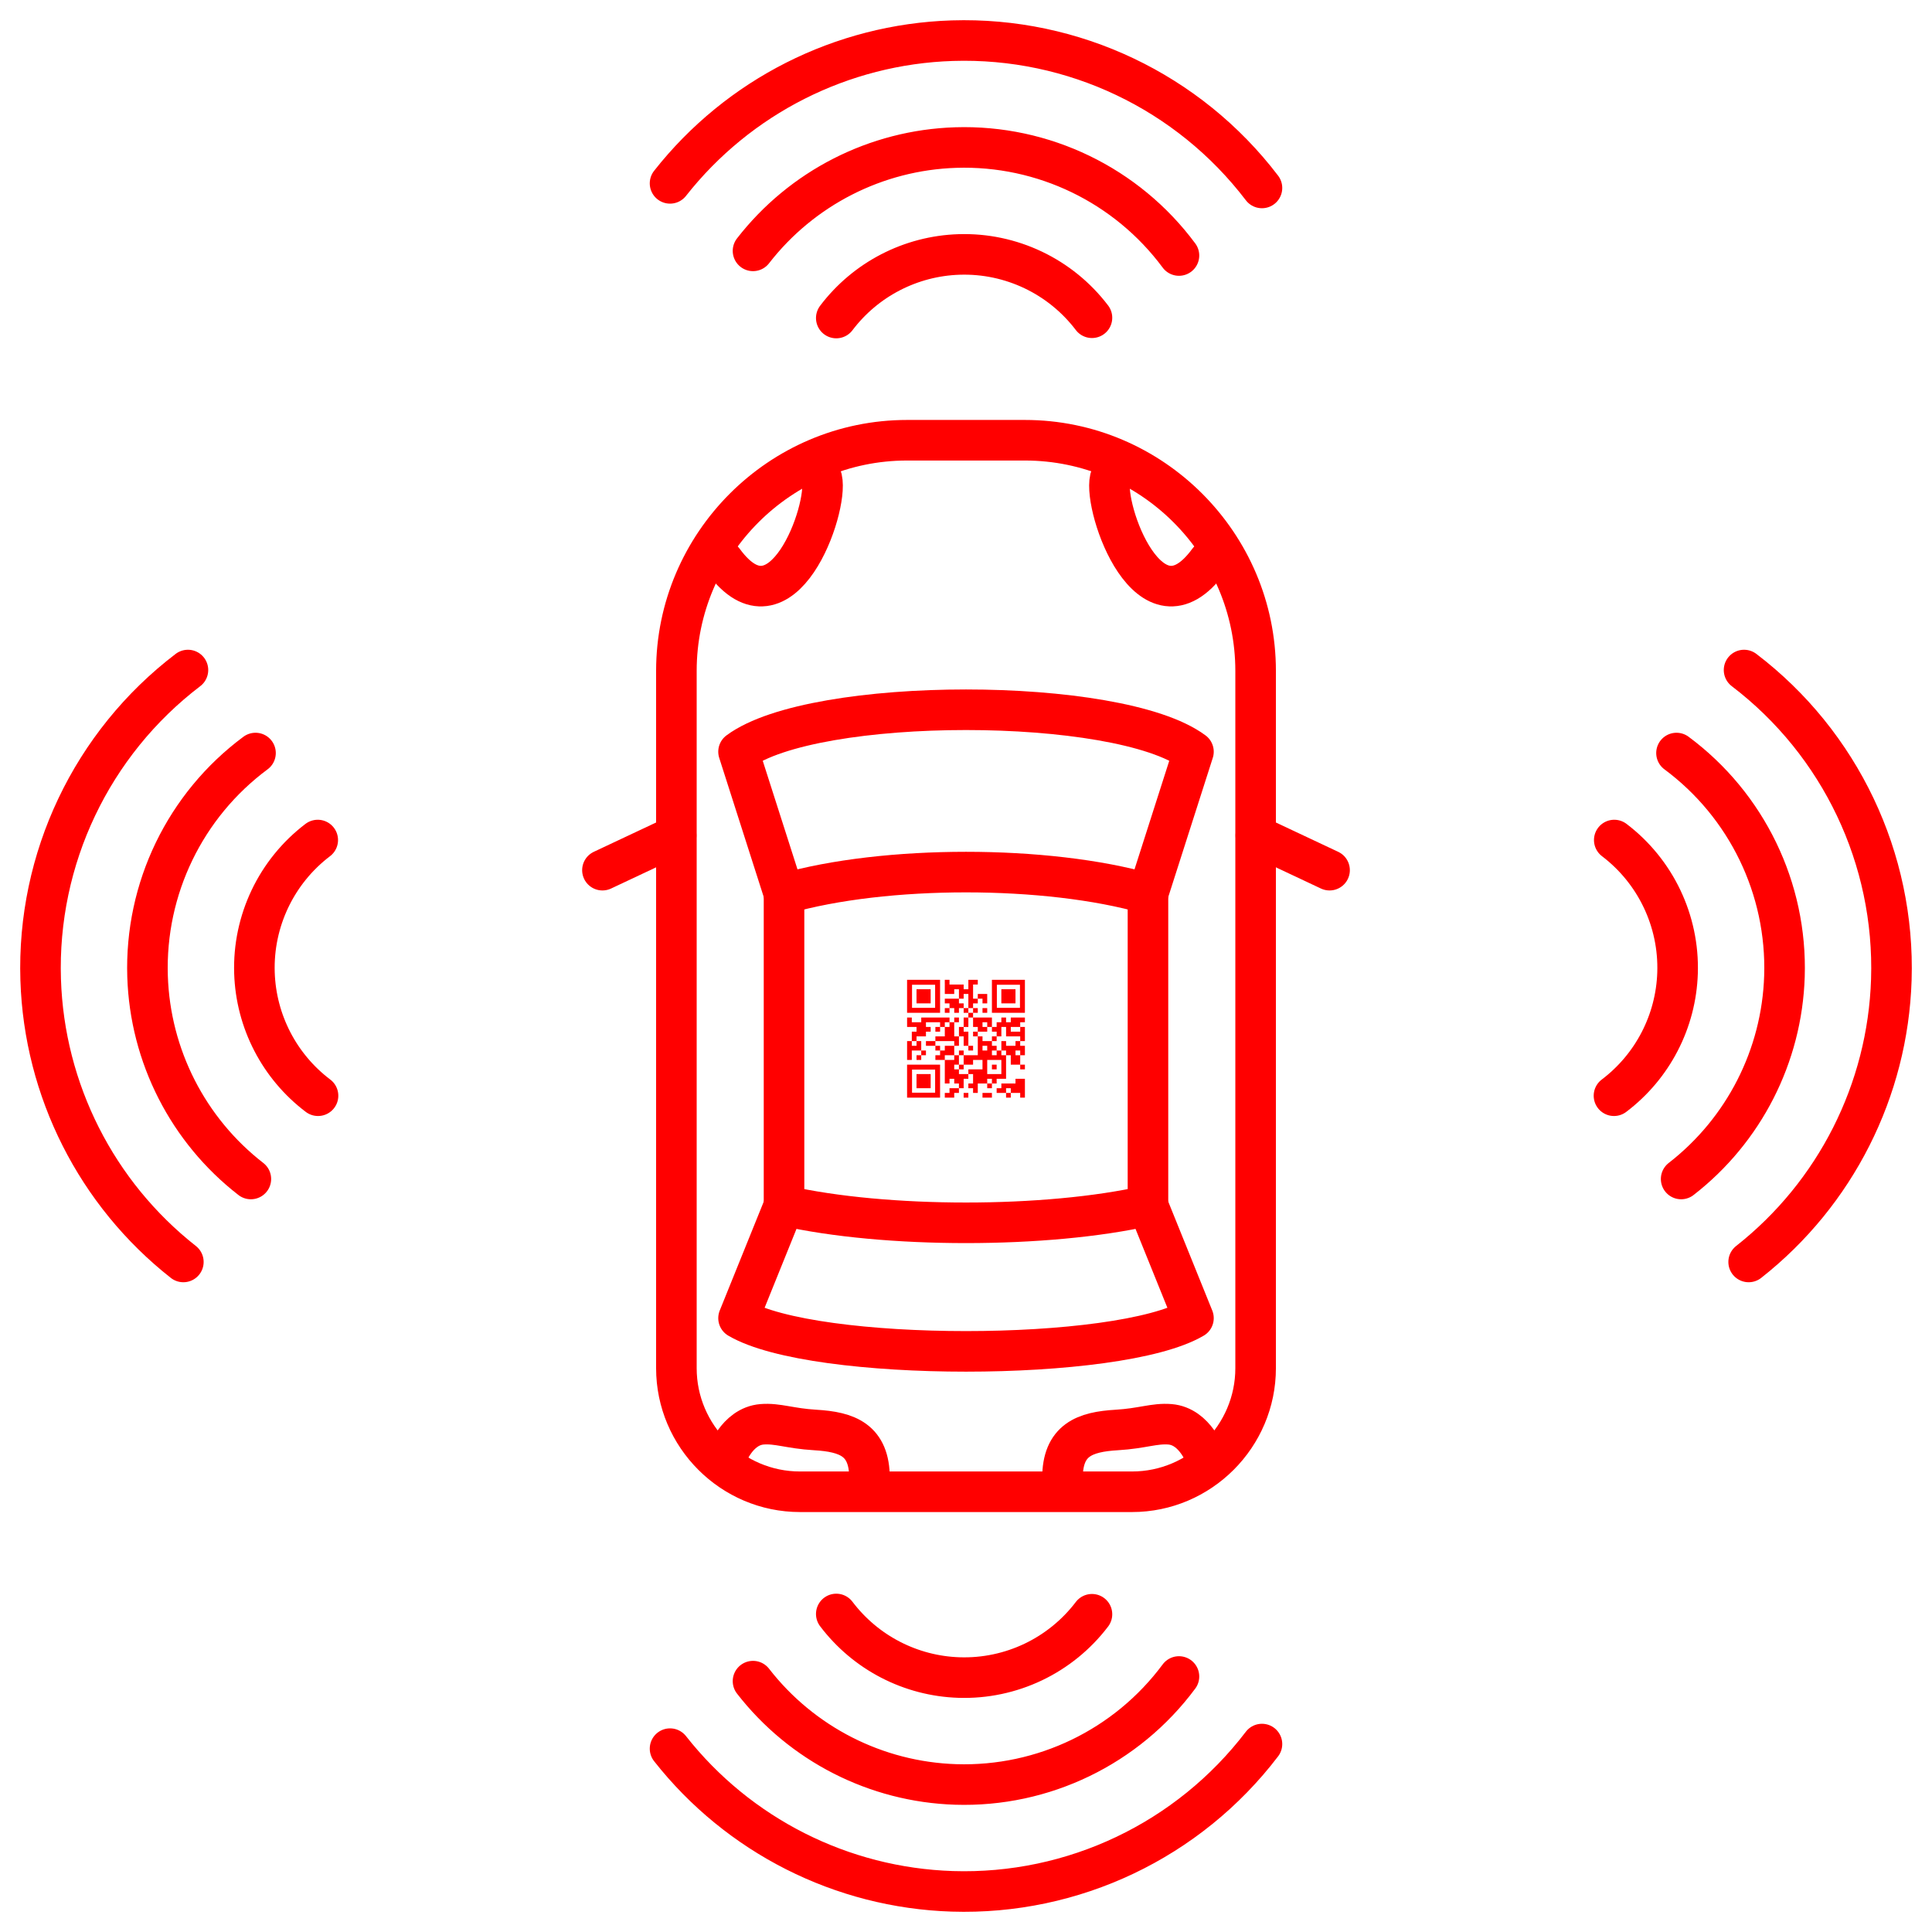<?xml version="1.0" encoding="UTF-8"?>
<!DOCTYPE svg PUBLIC "-//W3C//DTD SVG 1.1//EN" "http://www.w3.org/Graphics/SVG/1.1/DTD/svg11.dtd">
<!-- Creator: CorelDRAW -->
<svg xmlns="http://www.w3.org/2000/svg" xml:space="preserve" width="3.333in" height="3.333in" version="1.1" style="shape-rendering:geometricPrecision; text-rendering:geometricPrecision; image-rendering:optimizeQuality; fill-rule:evenodd; clip-rule:evenodd"
viewBox="0 0 3333.33 3333.33"
 xmlns:xlink="http://www.w3.org/1999/xlink"
 xmlns:xodm="http://www.corel.com/coreldraw/odm/2003">
 <defs>
  <style type="text/css">
   <![CDATA[
    .str1 {stroke:red;stroke-width:70;stroke-miterlimit:2.613}
    .str0 {stroke:red;stroke-width:70;stroke-linecap:round;stroke-linejoin:round;stroke-miterlimit:2.613}
    .str4 {stroke:red;stroke-width:70;stroke-linecap:round;stroke-linejoin:round;stroke-miterlimit:2.613}
    .str5 {stroke:red;stroke-width:70;stroke-linecap:round;stroke-linejoin:round;stroke-miterlimit:2.613}
    .str3 {stroke:red;stroke-width:70;stroke-linecap:round;stroke-linejoin:round;stroke-miterlimit:2.613}
    .str2 {stroke:red;stroke-width:70;stroke-linecap:round;stroke-linejoin:round;stroke-miterlimit:2.613}
    .fil0 {fill:none}
    .fil1 {fill:red;fill-rule:nonzero}
   ]]>
  </style>
 </defs>
 <g id="Layer_x0020_1">
  <rect class="fil0" x="-0" y="-0.01" width="3333.33" height="3333.33"/>
  <path class="fil0 str0" d="M1380.17 2573.78l573 0c117.25,0 213.18,-95.93 213.18,-213.18l0 -1203.11c0,-218.86 -179.07,-397.93 -397.94,-397.93l-203.48 0c-218.87,0 -397.93,179.07 -397.93,397.93l0 1203.11c0,117.25 95.93,213.18 213.18,213.18z"/>
  <path class="fil0 str0" d="M1352.7 2080.04l-78.48 194.19c129.96,76.43 654.93,76.43 784.89,0l-78.48 -194.19c-174.23,39.61 -453.7,39.61 -627.93,0z"/>
  <path class="fil0 str0" d="M1980.63 1542.15l78.48 -245.22c-129.96,-96.51 -654.93,-96.51 -784.89,0l78.48 245.22c174.23,-50.02 453.7,-50.02 627.93,0z"/>
  <line class="fil0 str0" x1="1980.62" y1="1532.87" x2="1980.62" y2= "2074.16" />
  <line class="fil0 str0" x1="1352.7" y1="1532.87" x2="1352.7" y2= "2074.16" />
  <line class="fil0 str0" x1="1039.4" y1="1501.33" x2="1166.58" y2= "1441.48" />
  <line class="fil0 str0" x1="2293.93" y1="1501.33" x2="2166.74" y2= "1441.48" />
  <path class="fil0 str0" d="M1248.12 967.65c100.87,137.78 181.7,-90.31 169.92,-141.62"/>
  <path class="fil0 str0" d="M2085.2 967.65c-100.87,137.78 -181.71,-90.31 -169.92,-141.62"/>
  <path class="fil0 str1" d="M1252.79 2514.92c0,0 17.75,-53.89 61.96,-57.53 26.73,-2.2 48.17,7.23 91.55,9.78 55.53,3.26 93.91,17.09 93.91,83.24"/>
  <path class="fil0 str1" d="M2080.53 2514.92c0,0 -17.75,-53.89 -61.96,-57.53 -26.73,-2.2 -48.17,7.23 -91.55,9.78 -55.53,3.26 -93.91,17.09 -93.91,83.24"/>
  <g id="_2524861291920">
   <path class="fil0 str2" d="M1442.85 548.7c50.44,-66.7 128.33,-107.02 211.93,-109.69 89.58,-2.86 175,37.84 229.21,109.21m-727.94 -231.87c117.99,-149.96 296.25,-240.08 486.96,-246.17 208.7,-6.66 407.74,88 534.29,254.09m-878.1 108.55c84.22,-108.51 212.41,-173.85 349.69,-178.23 151.17,-4.82 295.1,64.76 385.21,186.25"/>
   <path class="fil0 str3" d="M1442.85 2784.64c50.44,66.7 128.33,107.02 211.93,109.69 89.58,2.86 175,-37.84 229.21,-109.21m-727.94 231.87c117.99,149.96 296.25,240.08 486.96,246.17 208.7,6.66 407.74,-88 534.29,-254.09m-878.1 -108.55c84.22,108.51 212.41,173.85 349.69,178.23 151.17,4.82 295.1,-64.76 385.21,-186.25"/>
  </g>
  <g id="_2524861294320">
   <path class="fil0 str4" d="M548.7 1890.48c-66.7,-50.44 -107.02,-128.33 -109.69,-211.93 -2.86,-89.58 37.84,-175 109.21,-229.21m-231.87 727.94c-149.96,-117.99 -240.08,-296.25 -246.17,-486.96 -6.66,-208.7 88,-407.74 254.09,-534.29m108.55 878.1c-108.51,-84.22 -173.85,-212.41 -178.23,-349.69 -4.82,-151.17 64.76,-295.1 186.25,-385.21"/>
   <path class="fil0 str5" d="M2784.64 1890.48c66.7,-50.44 107.02,-128.33 109.69,-211.93 2.86,-89.58 -37.84,-175 -109.21,-229.21m231.87 727.94c149.96,-117.99 240.08,-296.25 246.17,-486.96 6.66,-208.7 -88,-407.74 -254.09,-534.29m-108.55 878.1c108.51,-84.22 173.85,-212.41 178.23,-349.69 4.82,-151.17 -64.76,-295.1 -186.25,-385.21"/>
  </g>
  <path class="fil1" d="M1630.07 1698.61l8.13 0 0 -8.13 -8.13 0 0 8.13zm-48.79 178.9l24.4 0 0 -24.39 -24.4 0 0 24.39zm146.37 -146.37l24.4 0 0 -24.39 -24.4 0 0 24.39zm-146.37 0l24.4 0 0 -24.39 -24.4 0 0 24.39zm32.12 105.72l-39.85 0 -8.54 0 0 8.54 0 39.85 0 8.54 8.54 0 39.85 0 8.54 0 0 -8.54 0 -39.85 0 -8.54 -8.54 0zm0 48.39l-39.85 0 0 -39.85 39.85 0 0 39.85zm146.37 -194.76l-39.85 0 -8.54 0 0 8.54 0 39.85 0 8.54 8.54 0 39.85 0 8.54 0 0 -8.54 0 -39.85 0 -8.54 -8.54 0zm0 48.38l-39.85 0 0 -39.85 39.85 0 0 39.85zm-146.37 -48.38l-39.85 0 -8.54 0 0 8.54 0 39.85 0 8.54 8.54 0 39.85 0 8.54 0 0 -8.54 0 -39.85 0 -8.54 -8.54 0zm0 48.38l-39.85 0 0 -39.85 39.85 0 0 39.85zm146.78 154.91l8.13 0 0 -8.13 -8.13 0 0 8.13zm-24.39 0l8.13 0 0 -8.13 -8.13 0 0 8.13zm-32.53 0l8.13 0 0 -8.13 -8.13 0 -8.13 0 0 8.13 8.13 0zm-40.66 0l8.13 0 0 -8.13 -8.13 0 0 8.13zm-24.39 0l8.13 0 0 -8.13 -8.13 0 -8.13 0 0 8.13 8.13 0zm121.98 -8.13l8.13 0 0 -8.13 0 -8.13 -8.13 0 -8.13 0 -8.13 0 -8.13 0 -8.13 0 0 8.13 -8.13 0 0 8.13 8.13 0 8.13 0 0 -8.13 8.13 0 0 8.13 8.13 0 8.13 0zm-81.32 0l8.13 0 0 -8.13 0 -8.13 -8.13 0 -8.13 0 0 8.13 8.13 0 0 8.13zm-32.53 0l8.13 0 0 -8.13 8.13 0 0 -8.13 -8.13 0 0 8.13 -8.13 0 -8.13 0 0 8.13 8.13 0zm56.93 -8.13l8.13 0 0 -8.13 -8.13 0 0 8.13zm56.92 -8.13l8.13 0 0 -8.13 -8.13 0 -8.13 0 0 8.13 8.13 0zm-48.79 0l8.13 0 0 -8.13 8.13 0 8.13 0 0 -8.13 0 -8.13 0 -8.13 0 -8.13 0 -8.13 8.13 0 0 8.13 0 8.13 8.13 0 8.13 0 0 8.13 8.13 0 0 -8.13 -8.13 0 0 -8.13 0 -8.13 8.13 0 0 -8.13 0 -8.13 -8.13 0 0 -8.13 8.13 0 0 -8.13 0 -8.13 0 -8.13 -8.13 0 0 -8.13 8.13 0 0 -8.13 -8.13 0 -8.13 0 -8.13 0 0 8.13 -8.13 0 0 -8.13 -8.13 0 0 8.13 -8.13 0 0 8.13 -8.13 0 0 -8.13 0 -8.13 -8.13 0 -8.13 0 -8.13 0 -8.13 0 0 -8.13 8.13 0 0 -8.13 -8.13 0 0 -8.13 8.13 0 0 -8.13 8.13 0 0 8.13 8.13 0 0 -8.13 0 -8.13 -8.13 0 -8.13 0 0 8.13 -8.13 0 0 -8.13 0 -8.13 0 -8.13 -8.13 0 0 8.13 -8.13 0 0 -8.13 -8.13 0 -8.13 0 -8.13 0 -8.13 0 0 8.13 0 8.13 8.13 0 8.13 0 0 -8.13 8.13 0 0 8.13 0 8.13 -8.13 0 -8.13 0 -8.13 0 0 8.13 8.13 0 0 8.13 -8.13 0 0 8.13 8.13 0 0 -8.13 8.13 0 0 8.13 8.13 0 0 -8.13 8.13 0 0 8.13 8.13 0 0 8.13 -8.13 0 0 8.13 0 8.13 -8.13 0 0 8.13 0 8.13 -8.13 0 0 -8.13 0 -8.13 0 -8.13 8.13 0 0 -8.13 -8.13 0 0 8.13 -8.13 0 0 -8.13 -8.13 0 -8.13 0 -8.13 0 -8.13 0 -8.13 0 -8.13 0 0 8.13 0 8.13 0 8.13 0 8.13 8.13 0 0 -8.13 8.13 0 0 -8.13 -8.13 0 0 -8.13 8.13 0 8.13 0 8.13 0 0 8.13 -8.13 0 0 8.13 8.13 0 0 -8.13 8.13 0 0 8.13 0 8.13 -8.13 0 -8.13 0 0 8.13 -8.13 0 -8.13 0 0 8.13 8.13 0 8.13 0 0 8.13 8.13 0 0 8.13 -8.13 0 0 8.13 8.13 0 8.13 0 0 8.13 0 8.13 0 8.13 0 8.13 0 8.13 8.13 0 0 -8.13 8.13 0 0 8.13 8.13 0 8.13 0 0 -8.13 8.13 0 0 -8.13 8.13 0 0 8.13 0 8.13 8.13 0 8.13 0 8.13 0 0 -8.13 8.13 0 0 8.13zm16.26 -16.26l-8.13 0 -8.13 0 -8.13 0 0 -8.13 0 -8.13 0 -8.13 8.13 0 8.13 0 8.13 0 0 8.13 0 8.13 0 8.13zm-56.92 0l-8.13 0 -8.13 0 0 -8.13 8.13 0 0 -8.13 8.13 0 8.13 0 0 -8.13 8.13 0 8.13 0 0 8.13 0 8.13 -8.13 0 -8.13 0 -8.13 0 0 8.13zm-16.26 -8.13l-8.13 0 0 -8.13 8.13 0 0 8.13zm56.92 0l8.13 0 0 -8.13 -8.13 0 0 8.13zm-48.79 -8.13l-8.13 0 0 -8.13 0 -8.13 8.13 0 0 8.13 0 8.13zm-16.26 -8.13l-8.13 0 -8.13 0 0 -8.13 8.13 0 8.13 0 0 8.13zm113.85 -8.13l-8.13 0 0 -8.13 8.13 0 0 8.13zm-24.39 0l-8.13 0 0 -8.13 8.13 0 0 8.13zm-16.26 0l-8.13 0 0 -8.13 8.13 0 0 8.13zm-32.53 0l-8.13 0 -8.13 0 -8.13 0 0 -8.13 -8.13 0 0 8.13 -8.13 0 0 -8.13 0 -8.13 8.13 0 0 -8.13 0 -8.13 8.13 0 0 8.13 0 8.13 8.13 0 0 8.13 8.13 0 0 -8.13 -8.13 0 0 -8.13 0 -8.13 0 -8.13 -8.13 0 0 -8.13 8.13 0 0 -8.13 0 -8.13 8.13 0 0 8.13 0 8.13 8.13 0 0 8.13 -8.13 0 0 8.13 8.13 0 0 8.13 0 8.13 0 8.13 0 8.13zm-105.72 8.13l8.13 0 0 -8.13 -8.13 0 0 8.13zm-16.26 0l8.13 0 0 -8.13 0 -8.13 0 -8.13 0 -8.13 -8.13 0 0 8.13 0 8.13 0 8.13 0 8.13zm162.64 -16.26l-8.13 0 0 -8.13 -8.13 0 0 -8.13 8.13 0 0 -8.13 8.13 0 0 -8.13 0 -8.13 8.13 0 0 8.13 0 8.13 8.13 0 8.13 0 8.13 0 0 8.13 -8.13 0 0 8.13 -8.13 0 -8.13 0 0 -8.13 -8.13 0 0 8.13 0 8.13zm-24.39 0l-8.13 0 0 -8.13 8.13 0 0 8.13zm-73.19 0l-8.13 0 0 -8.13 -8.13 0 0 -8.13 8.13 0 8.13 0 8.13 0 8.13 0 0 8.13 -8.13 0 -8.13 0 0 8.13zm-40.66 8.13l8.13 0 0 -8.13 -8.13 0 0 8.13zm-8.13 -8.13l8.13 0 0 -8.13 0 -8.13 -8.13 0 0 -8.13 8.13 0 0 -8.13 0 -8.13 0 -8.13 -8.13 0 -8.13 0 0 8.13 8.13 0 0 8.13 -8.13 0 0 8.13 0 8.13 8.13 0 0 8.13 -8.13 0 0 8.13 8.13 0zm130.11 -16.26l-8.13 0 -8.13 0 0 -8.13 -8.13 0 0 -8.13 8.13 0 8.13 0 0 -8.13 8.13 0 0 8.13 8.13 0 0 8.13 -8.13 0 0 8.13zm48.79 -16.26l-8.13 0 -8.13 0 0 -8.13 8.13 0 8.13 0 0 8.13zm-56.92 -8.13l-8.13 0 0 -8.13 8.13 0 0 8.13zm-65.06 0l-8.13 0 0 -8.13 8.13 0 0 8.13zm-73.19 0l8.13 0 0 -8.13 0 -8.13 -8.13 0 0 8.13 0 8.13zm113.85 -24.4l-8.13 0 0 -8.13 8.13 0 0 8.13zm16.26 0l8.13 0 0 -8.13 -8.13 0 0 8.13zm-24.39 -8.13l-8.13 0 0 -8.13 -8.13 0 0 -8.13 8.13 0 0 -8.13 8.13 0 0 8.13 0 8.13 0 8.13zm8.13 -40.66l8.13 0 0 -8.13 -8.13 0 -8.13 0 0 8.13 8.13 0z"/>
 </g>
</svg>
